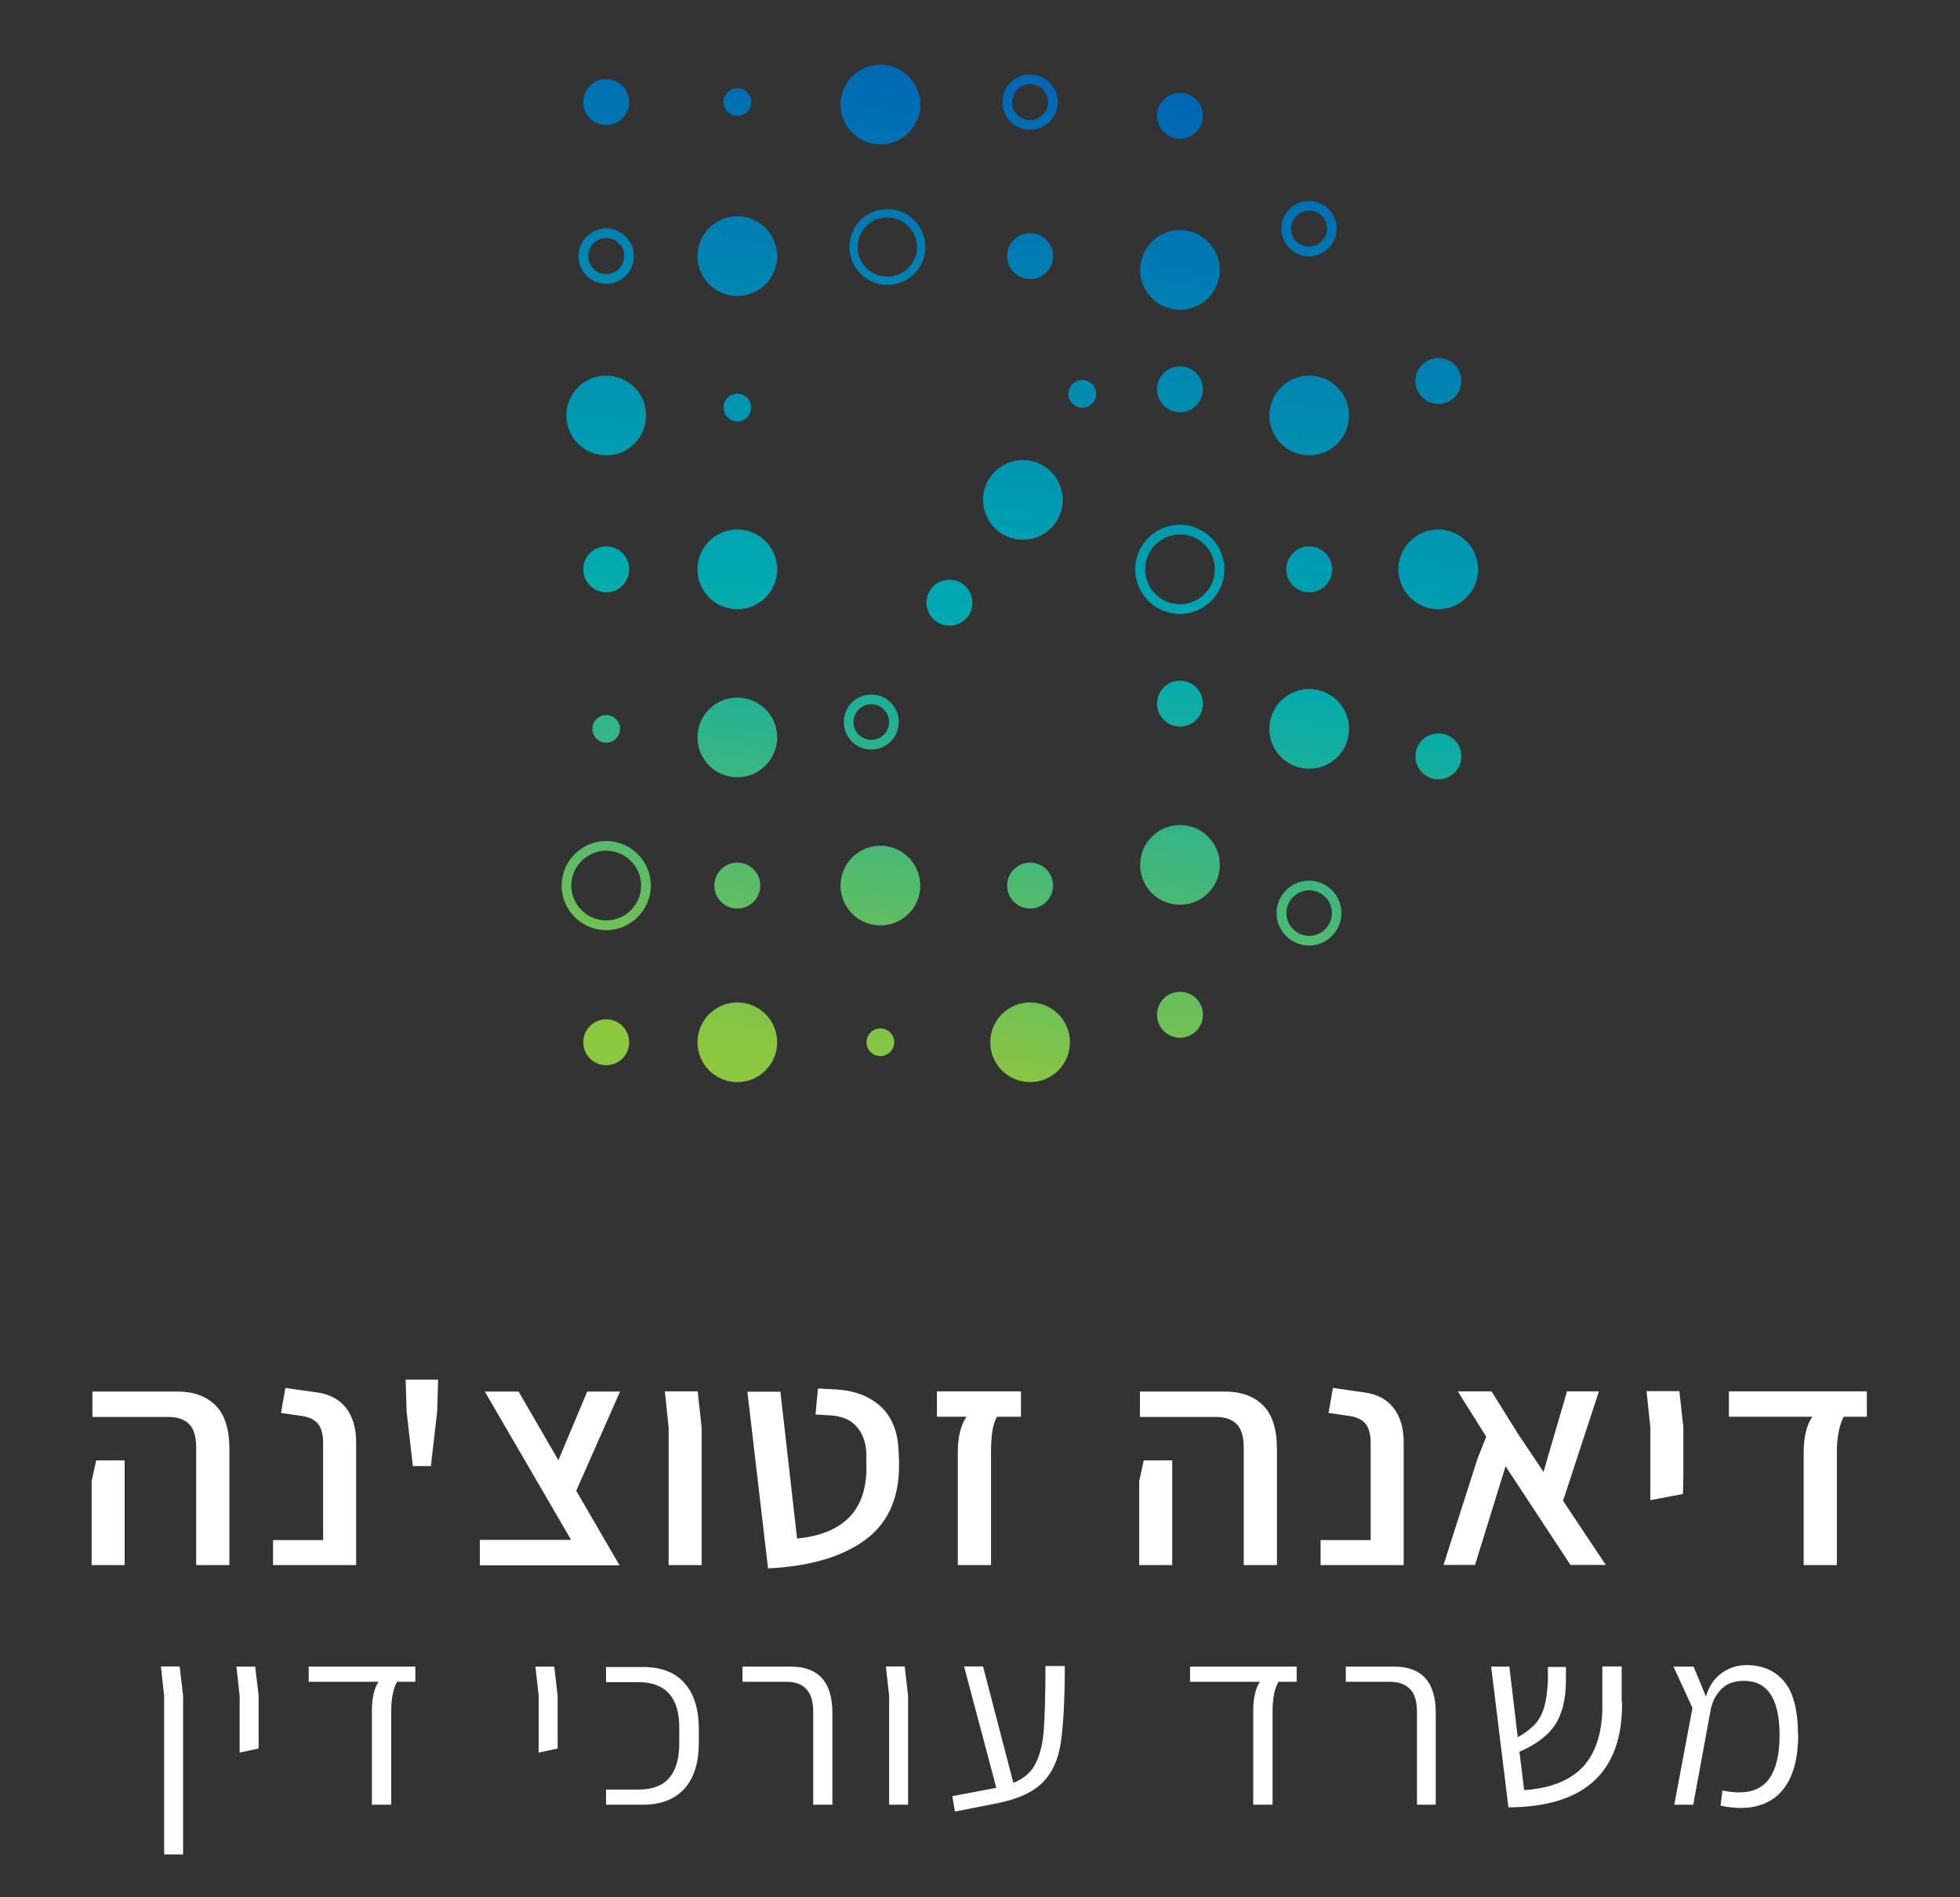 <svg xmlns="http://www.w3.org/2000/svg" xmlns:xlink="http://www.w3.org/1999/xlink" viewBox="0 0 103.3 100"><rect x="0" y="0" width="103.3" height="100" fill="#333333" stroke="none"/><defs><clipPath id="clippath"><path d="M45.67,54.94c0,.4.33.73.73.73s.73-.33.73-.73-.32-.73-.73-.73-.73.33-.73.73M30.74,54.94c0,.67.54,1.21,1.21,1.21s1.21-.54,1.21-1.21-.54-1.21-1.21-1.21-1.21.54-1.21,1.21M36.76,54.94c0,1.16.94,2.1,2.1,2.1s2.1-.94,2.1-2.1-.94-2.1-2.1-2.1-2.1.94-2.1,2.1M52.19,54.94c0,1.16.94,2.1,2.1,2.1s2.1-.94,2.1-2.1-.94-2.1-2.1-2.1-2.1.94-2.1,2.1M60.98,53.49c0,.67.54,1.21,1.21,1.21s1.21-.54,1.21-1.21-.54-1.21-1.21-1.21-1.21.54-1.21,1.21M67.8,48.13c0-.66.54-1.2,1.2-1.2s1.2.54,1.2,1.2-.54,1.2-1.2,1.2-1.2-.54-1.2-1.2M67.28,48.13c0,.94.77,1.71,1.71,1.71s1.71-.77,1.71-1.71-.77-1.71-1.71-1.71-1.71.77-1.71,1.71M37.65,46.68c0,.67.54,1.21,1.21,1.21s1.21-.54,1.21-1.21-.54-1.21-1.21-1.21-1.21.54-1.21,1.21M53.08,46.68c0,.67.54,1.21,1.21,1.21s1.21-.54,1.21-1.21-.54-1.21-1.21-1.21-1.21.54-1.21,1.21M44.3,46.68c0,1.16.94,2.1,2.1,2.1s2.1-.94,2.1-2.1-.94-2.1-2.1-2.1-2.1.94-2.1,2.1M30.11,46.68c0-1.01.83-1.84,1.84-1.84s1.84.83,1.84,1.84-.83,1.84-1.84,1.84-1.84-.83-1.84-1.84M29.6,46.68c0,1.3,1.06,2.35,2.35,2.35s2.35-1.06,2.35-2.35-1.06-2.35-2.35-2.35-2.35,1.06-2.35,2.35M60.09,45.59c0,1.16.94,2.1,2.1,2.1s2.1-.94,2.1-2.1-.94-2.1-2.1-2.1-2.1.94-2.1,2.1M74.6,39.87c0,.67.54,1.21,1.21,1.21s1.21-.54,1.21-1.21-.54-1.21-1.21-1.21-1.21.54-1.21,1.21M31.22,38.42c0,.4.33.73.73.73s.73-.33.73-.73-.33-.73-.73-.73-.73.33-.73.73M36.76,38.87c0,1.16.94,2.1,2.1,2.1s2.1-.94,2.1-2.1-.94-2.1-2.1-2.1-2.1.94-2.1,2.1M44.98,38.06c0-.52.42-.94.94-.94s.94.42.94.94-.42.94-.94.94-.94-.42-.94-.94M44.47,38.06c0,.8.65,1.45,1.45,1.45s1.45-.65,1.45-1.45-.65-1.45-1.45-1.45-1.45.65-1.45,1.45M66.9,38.42c0,1.16.94,2.1,2.1,2.1s2.1-.94,2.1-2.1-.94-2.1-2.1-2.1-2.1.94-2.1,2.1M60.98,37.09c0,.67.54,1.21,1.21,1.21s1.21-.54,1.21-1.21-.54-1.21-1.21-1.21-1.21.54-1.21,1.21M48.83,31.77c0,.67.54,1.21,1.21,1.21s1.21-.54,1.21-1.21-.54-1.21-1.21-1.21-1.21.54-1.21,1.21M30.74,30.01c0,.67.54,1.21,1.21,1.21s1.21-.54,1.21-1.21-.54-1.21-1.21-1.21-1.21.54-1.21,1.21M67.79,30.01c0,.67.54,1.21,1.21,1.21s1.21-.54,1.21-1.21-.54-1.21-1.21-1.21-1.21.54-1.21,1.21M36.76,30.01c0,1.16.94,2.1,2.1,2.1s2.1-.94,2.1-2.1-.94-2.1-2.1-2.1-2.1.94-2.1,2.1M73.7,30.01c0,1.16.94,2.1,2.1,2.1s2.1-.94,2.1-2.1-.94-2.1-2.1-2.1-2.1.94-2.1,2.1M60.35,30.01c0-1.01.83-1.84,1.84-1.84s1.84.83,1.84,1.84-.83,1.84-1.84,1.84-1.84-.83-1.84-1.84M59.83,30.01c0,1.3,1.06,2.35,2.35,2.35s2.35-1.06,2.35-2.35-1.06-2.35-2.35-2.35-2.35,1.06-2.35,2.35M51.81,26.35c0,1.16.94,2.1,2.1,2.1s2.1-.94,2.1-2.1-.94-2.1-2.1-2.1-2.1.94-2.1,2.1M38.13,21.48c0,.4.33.73.73.73s.73-.33.73-.73-.33-.73-.73-.73-.73.33-.73.73M56.31,20.76c0,.4.33.73.73.73s.73-.33.73-.73-.33-.73-.73-.73-.73.33-.73.73M29.85,21.9c0,1.16.94,2.1,2.1,2.1s2.1-.94,2.1-2.1-.94-2.1-2.1-2.1-2.1.94-2.1,2.1M66.9,21.9c0,1.16.94,2.1,2.1,2.1s2.1-.94,2.1-2.1-.94-2.1-2.1-2.1-2.1.94-2.1,2.1M60.98,20.52c0,.67.54,1.21,1.21,1.21s1.21-.54,1.21-1.21-.54-1.21-1.21-1.21-1.21.54-1.21,1.21M74.6,20.08c0,.67.54,1.21,1.21,1.21s1.21-.54,1.21-1.21-.54-1.21-1.21-1.21-1.21.54-1.21,1.21M53.08,13.5c0,.67.54,1.21,1.21,1.21s1.21-.54,1.21-1.21-.54-1.21-1.21-1.21-1.21.54-1.21,1.21M60.09,14.23c0,1.16.94,2.1,2.1,2.1s2.1-.94,2.1-2.1-.94-2.1-2.1-2.1-2.1.94-2.1,2.1M31,13.5c0-.52.43-.95.95-.95s.95.43.95.95-.43.95-.95.95-.95-.43-.95-.95M30.49,13.5c0,.81.66,1.46,1.46,1.46s1.46-.66,1.46-1.46-.66-1.46-1.46-1.46-1.46.66-1.46,1.46M36.76,13.5c0,1.16.94,2.1,2.1,2.1s2.1-.94,2.1-2.1-.94-2.1-2.1-2.1-2.1.94-2.1,2.1M45.2,13.02c0-.86.7-1.56,1.56-1.56s1.57.7,1.57,1.56-.7,1.56-1.57,1.56-1.56-.7-1.56-1.56M44.77,13.02c0,1.1.9,2,2,2s2-.9,2-2-.9-2-2-2-2,.9-2,2M68.04,12.05c0-.52.43-.95.95-.95s.95.43.95.95-.43.95-.95.95-.95-.43-.95-.95M67.53,12.05c0,.81.66,1.46,1.46,1.46s1.46-.66,1.46-1.46-.66-1.46-1.46-1.46-1.46.66-1.46,1.46M60.98,6.1c0,.67.54,1.21,1.21,1.21s1.21-.54,1.21-1.21-.54-1.21-1.21-1.21-1.21.54-1.21,1.21M38.13,5.38c0,.4.33.73.73.73s.73-.33.73-.73-.33-.73-.73-.73-.73.33-.73.73M30.74,5.38c0,.67.54,1.21,1.21,1.21s1.21-.54,1.21-1.21-.54-1.21-1.21-1.21-1.21.54-1.21,1.21M53.34,5.38c0-.52.43-.95.95-.95s.95.43.95.95-.43.95-.95.95-.95-.43-.95-.95M52.83,5.38c0,.81.66,1.46,1.46,1.46s1.46-.66,1.46-1.46-.66-1.46-1.46-1.46-1.46.66-1.46,1.46M44.3,5.51c0,1.16.94,2.1,2.1,2.1s2.1-.94,2.1-2.1-.94-2.1-2.1-2.1-2.1.94-2.1,2.1Z" fill="none"></path></clipPath><linearGradient id="linear-gradient" x1="1247.72" y1="-334.73" x2="1248.18" y2="-334.73" gradientTransform="translate(-145582.35 39093.33) scale(116.7)" gradientUnits="userSpaceOnUse"><stop offset="0" stop-color="#8dc63f"></stop><stop offset=".45" stop-color="#00aab0"></stop><stop offset="1" stop-color="#0066b3"></stop></linearGradient></defs><g><g id="Layer_1"><g clip-path="url(#clippath)"><rect x="23.14" y="1.78" width="61.2" height="56.88" transform="translate(14.65 77.9) rotate(-80)" fill="url(#linear-gradient)"></rect></g><g><path d="M94.76,91.42c0-1.29-.25-2.22-.73-2.79-.48-.57-1.15-.86-1.97-.86-.5,0-.93.14-1.32.42s-.67.69-.83,1.24l-.65-1.58h-1.06l1,2.18-.96,5.1h1l.93-5.06c.1-.44.3-.8.59-1.07.29-.27.67-.4,1.15-.4,1.25,0,1.88.95,1.88,2.86,0,.99-.17,1.75-.52,2.26-.35.51-.89.76-1.6.76-.31,0-.6-.04-.89-.1l-.1.8c.39.08.74.12,1.07.12.96,0,1.72-.33,2.24-.99s.78-1.62.78-2.86M85.47,89.72v-1.88h-1.02v1.92c.03,1.49-.33,2.61-1,3.35-.69.74-1.73,1.16-3.12,1.25l-.25-2.02c.89-.39,1.51-.86,1.88-1.42.37-.56.56-1.33.57-2.29v-.76h-.95v.77c-.03.55-.09,1-.2,1.36-.1.35-.26.64-.48.89-.22.23-.52.47-.91.68l-.44-3.72h-.96l.91,7.42c2.02-.01,3.53-.48,4.52-1.4s1.49-2.29,1.47-4.15M74.67,95.13h1v-4.84c0-1.63-.73-2.44-2.2-2.44h-2.54v.8h2.32c.46,0,.81.13,1.06.38.25.25.37.65.37,1.23,0,0,0,4.88,0,4.88ZM66.07,95.13h1v-4.94c0-.67.1-1.17.31-1.54h.96v-.8h-5.62v.8h3.68c-.23.35-.35.86-.35,1.54v4.94h.01ZM55.1,87.84c0,1.53-.04,2.65-.09,3.36s-.2,1.3-.43,1.76-.63.8-1.17,1.02l-1.6-6.14h-1l1.7,6.4-2.32.44.14.81,2.2-.43c1.11-.22,1.92-.59,2.43-1.11s.82-1.21.95-2.1.21-2.23.21-4.03h-1ZM46.86,95.13h1v-5.75l-.18-1.54h-.99l.17,1.54s0,5.75,0,5.75ZM42.87,95.13h1v-4.84c0-1.63-.73-2.44-2.2-2.44h-2.54v.8h2.32c.46,0,.81.13,1.04.38.25.25.37.65.37,1.23v4.88h.01ZM31.94,95.13h1.93c.94,0,1.67-.27,2.19-.83.51-.56.77-1.37.77-2.43v-.74c0-1.06-.26-1.86-.77-2.43s-1.24-.83-2.19-.83h-1.93v.8h1.73c.7,0,1.24.21,1.6.61.37.42.53,1.02.53,1.81v.82c0,.8-.18,1.4-.53,1.81s-.89.61-1.6.61h-1.73v.8ZM28.4,92.38l.99-.21v-2.78l-.18-1.54h-.99l.17,1.54v2.99h.01ZM19.62,95.13h1v-4.94c0-.67.1-1.17.31-1.54h.96v-.8h-5.62v.8h3.68c-.23.35-.35.86-.35,1.54v4.94h.01ZM12.64,92.38l.99-.21v-2.78l-.18-1.54h-.99l.17,1.54v2.99h.01ZM8.65,97.75h1v-8.37l-.18-1.54h-.99l.17,1.54v8.37Z" fill="#fff"></path><path d="M95.07,82.5h1.74v-5.91c0-.81.12-1.45.36-1.91h1.22v-1.34h-7.27v1.34h4.4c-.3.42-.46,1.06-.46,1.91v5.91h0ZM86.97,79.08l1.73-.33.02-1.03v-2.48l-.21-1.91h-1.73l.2,1.91v3.83h0ZM84.64,82.5l-2.26-3.39,1.89-5.77h-1.68l-.83,2.83-.41,1.42-1.37-2.05-1.37-2.2h-1.78l1.5,2.39-.46,1.16-1.79,5.6h1.66l1.61-5.2,3.42,5.2h1.87ZM69.6,82.5h4.38v-6.48c0-.75-.18-1.35-.53-1.8-.35-.45-.86-.73-1.51-.82l-1.69-.24-.23,1.32,1.11.16c.37.05.65.19.83.4s.28.55.28,1.02v5.12h-2.64v1.34-.02ZM60.04,82.5h1.74v-5.52h-1.5l-.24,1.09v4.43ZM65.56,82.5h1.74v-6.11c0-1.05-.24-1.82-.73-2.31-.49-.49-1.17-.73-2.04-.73h-4.45v1.34h4.01c.48,0,.84.13,1.09.38.25.26.37.67.37,1.25v6.19h.01ZM50.49,82.5h1.74v-5.91c0-.4.02-.76.06-1.07s.12-.59.25-.84h1.27v-1.34h-4.43v1.34h1.56c-.3.42-.46,1.06-.46,1.91v5.91h0ZM40.49,82.67c2.19-.1,3.91-.61,5.14-1.52,1.23-.92,1.82-2.32,1.75-4.21l-.02-.46c-.04-1.02-.36-1.8-.94-2.34-.59-.54-1.37-.84-2.35-.9l-.96-.05-.13,1.37.81.05c.62.04,1.09.25,1.4.64.31.38.47.86.47,1.45v.46c.08,2.38-1.14,3.69-3.65,3.94l-.88-7.74h-1.74l1.09,9.32h0ZM35.24,82.5h1.74v-7.25l-.21-1.91h-1.73l.2,1.91s0,7.25,0,7.25ZM32.69,73.35h-1.74l-1.52,3.62-2.1-3.62h-1.78l4.55,7.82h-4.81v1.34h7.36l-2.28-3.93,2.31-5.23h.01ZM21.75,77.28h.96l.33-2.87.05-1.69h-1.71l.05,1.69.33,2.87h0ZM14.39,82.5h4.38v-6.48c0-.75-.18-1.35-.53-1.8-.35-.45-.86-.73-1.51-.82l-1.69-.24-.23,1.32,1.11.16c.37.05.65.19.83.4s.28.55.28,1.02v5.12h-2.64v1.34-.02ZM4.83,82.5h1.74v-5.52h-1.5l-.24,1.09v4.43ZM10.35,82.5h1.74v-6.11c0-1.05-.24-1.82-.73-2.31s-1.17-.73-2.04-.73h-4.45v1.34h4.01c.48,0,.84.13,1.09.38s.37.67.37,1.25v6.19h0Z" fill="#fff"></path></g></g></g></svg>